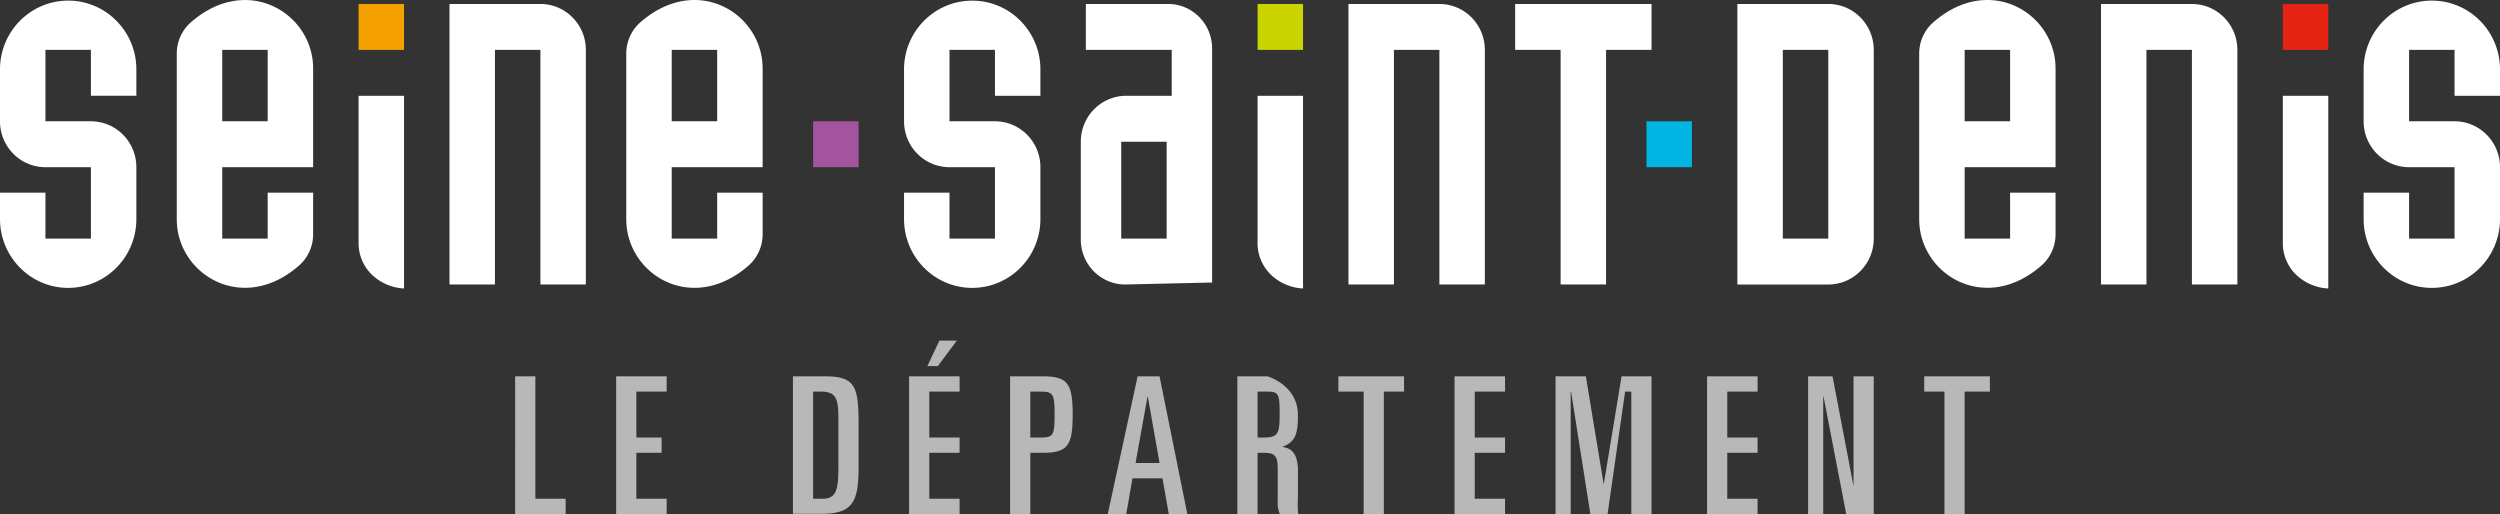 <?xml version="1.0" encoding="UTF-8"?> <svg xmlns="http://www.w3.org/2000/svg" width="214" height="44" fill="none"><rect width="100%" height="100%" fill="#333333" stroke="none"/><g clip-path="url(#a)"><path d="M7.782 4.27H3.89v6.112h3.89c2.15 0 3.892 1.76 3.892 3.93v4.366c.038 3.257-2.542 5.924-5.768 5.964C2.685 24.68.04 22.07 0 18.817v-2.322h3.89v3.93h3.892v-6.113H3.89c-2.149 0-3.891-1.76-3.891-3.93V6.016C-.035 2.76 2.546.092 5.77.053c3.225-.04 5.867 2.571 5.902 5.824v2.318h-3.89v-3.93.005Zm26.804 20.424a4.308 4.308 0 0 1-2.733-1.161 3.764 3.764 0 0 1-1.158-2.75V8.198h3.89v16.495ZM38.476.341h7.782c2.15 0 3.891 1.76 3.891 3.93v20.082h-3.89V4.27h-3.892v20.083h-3.89V.341Zm15.132 4.252c0-1.017.428-1.99 1.184-2.663 4.843-4.266 10.489-.786 10.489 3.93v8.452h-7.782v6.112h3.89v-3.93h3.892v3.559c0 1.022-.433 1.99-1.19 2.668-4.863 4.252-10.483.76-10.483-3.952V4.593Zm3.89 5.79h3.892V4.27h-3.891v6.112Zm27.67-6.113h-3.891v6.112h3.89c2.15 0 3.891 1.76 3.891 3.93v4.366c.04 3.257-2.542 5.924-5.767 5.964-3.225.039-5.866-2.568-5.905-5.825v-2.322h3.89v3.93h3.892v-6.113h-3.891c-2.149 0-3.891-1.76-3.891-3.93V6.016C77.346 2.76 79.932.092 83.157.057c3.225-.04 5.867 2.571 5.901 5.824V8.2h-3.89V4.27Zm18.589 19.913-7.492.17c-2.1-.03-3.778-1.777-3.748-3.898v-8.326c0-2.17 1.742-3.93 3.89-3.93h3.892V4.27h-7.35V.34h7.065c2.053.014 3.713 1.682 3.743 3.755v20.088Zm-7.781-3.759h3.89V12.13h-3.89v8.295Zm15.563 4.27a4.307 4.307 0 0 1-2.732-1.161 3.766 3.766 0 0 1-1.159-2.75V8.198h3.891v16.495ZM115.43.341h7.782c2.149 0 3.891 1.76 3.891 3.93v20.082h-3.891V4.27h-3.891v20.083h-3.891V.341Zm33.289 0h7.782c2.149 0 3.891 1.76 3.891 3.93v16.153c0 2.17-1.742 3.93-3.891 3.93h-7.782V.34Zm3.891 20.083h3.891V4.27h-3.891v16.154ZM164.283 4.59c0-1.017.428-1.987 1.184-2.66 4.842-4.265 10.488-.785 10.488 3.93v8.453h-7.781v6.112h3.89v-3.93h3.891v3.555a3.554 3.554 0 0 1-1.184 2.659c-4.838 4.265-10.488.772-10.488-3.939V4.59Zm3.891 5.793h3.89V4.27h-3.89v6.112ZM179.846.341h7.782c2.149 0 3.891 1.76 3.891 3.93v20.082h-3.891V4.27h-3.891v20.083h-3.891V.341Zm19.455 24.353a4.288 4.288 0 0 1-2.737-1.161 3.777 3.777 0 0 1-1.154-2.75V8.198h3.891v16.495ZM210.109 4.27h-3.891v6.112h3.891c2.149 0 3.891 1.76 3.891 3.93v4.366c.039 3.257-2.542 5.924-5.767 5.964-3.225.039-5.867-2.568-5.906-5.825v-2.322h3.891v3.93h3.891v-6.113h-3.891c-2.149 0-3.891-1.76-3.891-3.93V6.016c-.039-3.257 2.542-5.924 5.767-5.963 3.225-.04 5.867 2.567 5.906 5.824v2.322h-3.891V4.27ZM129.697.34v3.93h3.891v20.083h3.891V4.27h3.891V.34h-11.673ZM15.131 4.59c0-1.017.428-1.987 1.185-2.66 4.842-4.26 10.488-.785 10.488 3.93v8.453h-7.782v6.112h3.891v-3.93h3.89v3.555a3.56 3.56 0 0 1-1.184 2.663c-4.846 4.261-10.488.768-10.488-3.943V4.59Zm3.891 5.793h3.891V4.27h-3.89v6.112Z" fill="#fff"></path><path d="M30.695.34h3.891v3.93h-3.89V.34Z" fill="#F4A100"></path><path d="M107.648.34h3.891v3.93h-3.891V.34Z" fill="#CAD400"></path><path d="M195.41.34h3.891v3.93h-3.891V.34Z" fill="#E42313"></path><path d="M140.937 10.382h3.891v3.93h-3.891v-3.93Z" fill="#00B5E2"></path><path d="M69.604 10.382h3.89v3.93h-3.89v-3.93Z" fill="#A2559D"></path><path d="M44.097 32.212h1.73V42.69h2.593V44h-4.323V32.212Zm8.646 0h4.324v1.31h-2.594v3.93h2.161v1.309h-2.161v3.93h2.594V44h-4.324V32.212Zm15.132 0h2.693c2.71 0 2.927.873 2.927 4.31v3.492c0 3.021-.553 3.968-3.195 3.968h-2.425v-11.77Zm1.729 10.478h.765c1.176 0 1.397-.642 1.397-2.694v-4.108c0-1.773-.173-2.366-1.526-2.366h-.636v9.168Zm8.214-10.478h4.323v1.31h-2.594v3.93h2.594v1.309h-2.594v3.93h2.594V44h-4.323V32.212Zm2.594-3.056h1.492l-1.626 2.183h-.895l1.03-2.183Zm6.053 3.056h2.762c2.162 0 2.594.594 2.594 3.274 0 2.681-.432 3.275-2.594 3.275h-1.033V44h-1.73V32.212Zm1.729 5.24h.864c1.103 0 1.215-.18 1.215-1.966 0-1.785-.134-1.964-1.215-1.964h-.864v3.93Zm9.187-5.24h1.876L101.635 44h-1.587l-.54-3.056H96.94L96.408 44h-1.582l2.555-11.788Zm-.177 7.422h2.053l-1.003-5.676h-.03l-1.02 5.676Zm8.715-7.422h2.559s2.625.725 2.625 3.327c0 1.593-.212 2.283-1.297 2.694v.035c.864.113 1.228.69 1.297 1.807v2.58c-.031.45-.022.9.026 1.345h-1.57a2.226 2.226 0 0 1-.186-1.083v-2.72c0-1.135-.181-1.436-1.201-1.436h-.524V44h-1.729V32.212Zm1.729 5.24h.433c1.297 0 1.457-.245 1.457-2.014 0-1.768-.1-1.916-1.103-1.916h-.787v3.93Zm6.918-5.24h5.62v1.31h-1.729V44h-1.73V33.522h-2.161v-1.31Zm9.943 0h4.323v1.31h-2.594v3.93h2.594v1.309h-2.594v3.93h2.594V44h-4.323V32.212Zm8.647 0h2.593l1.514 9.168h.03l1.513-9.168h2.564V44h-1.73V33.522h-.531L137.608 44h-1.474l-1.651-10.478h-.031V44h-1.296V32.212Zm12.969 0h4.323v1.31h-2.594v3.93h2.594v1.309h-2.594v3.93h2.594V44h-4.323V32.212Zm8.647 0h2.092l1.92 10.042h-.121V32.212h1.729V44h-2.356l-1.937-10.042h-.03V44h-1.297V32.212Zm9.943 0h5.62v1.31h-2.161V44h-1.73V33.522h-1.729v-1.31Z" fill="#B9B8B8"></path></g><defs><clipPath id="a"><path fill="#fff" d="M0 0h214v44H0z"></path></clipPath></defs></svg> 